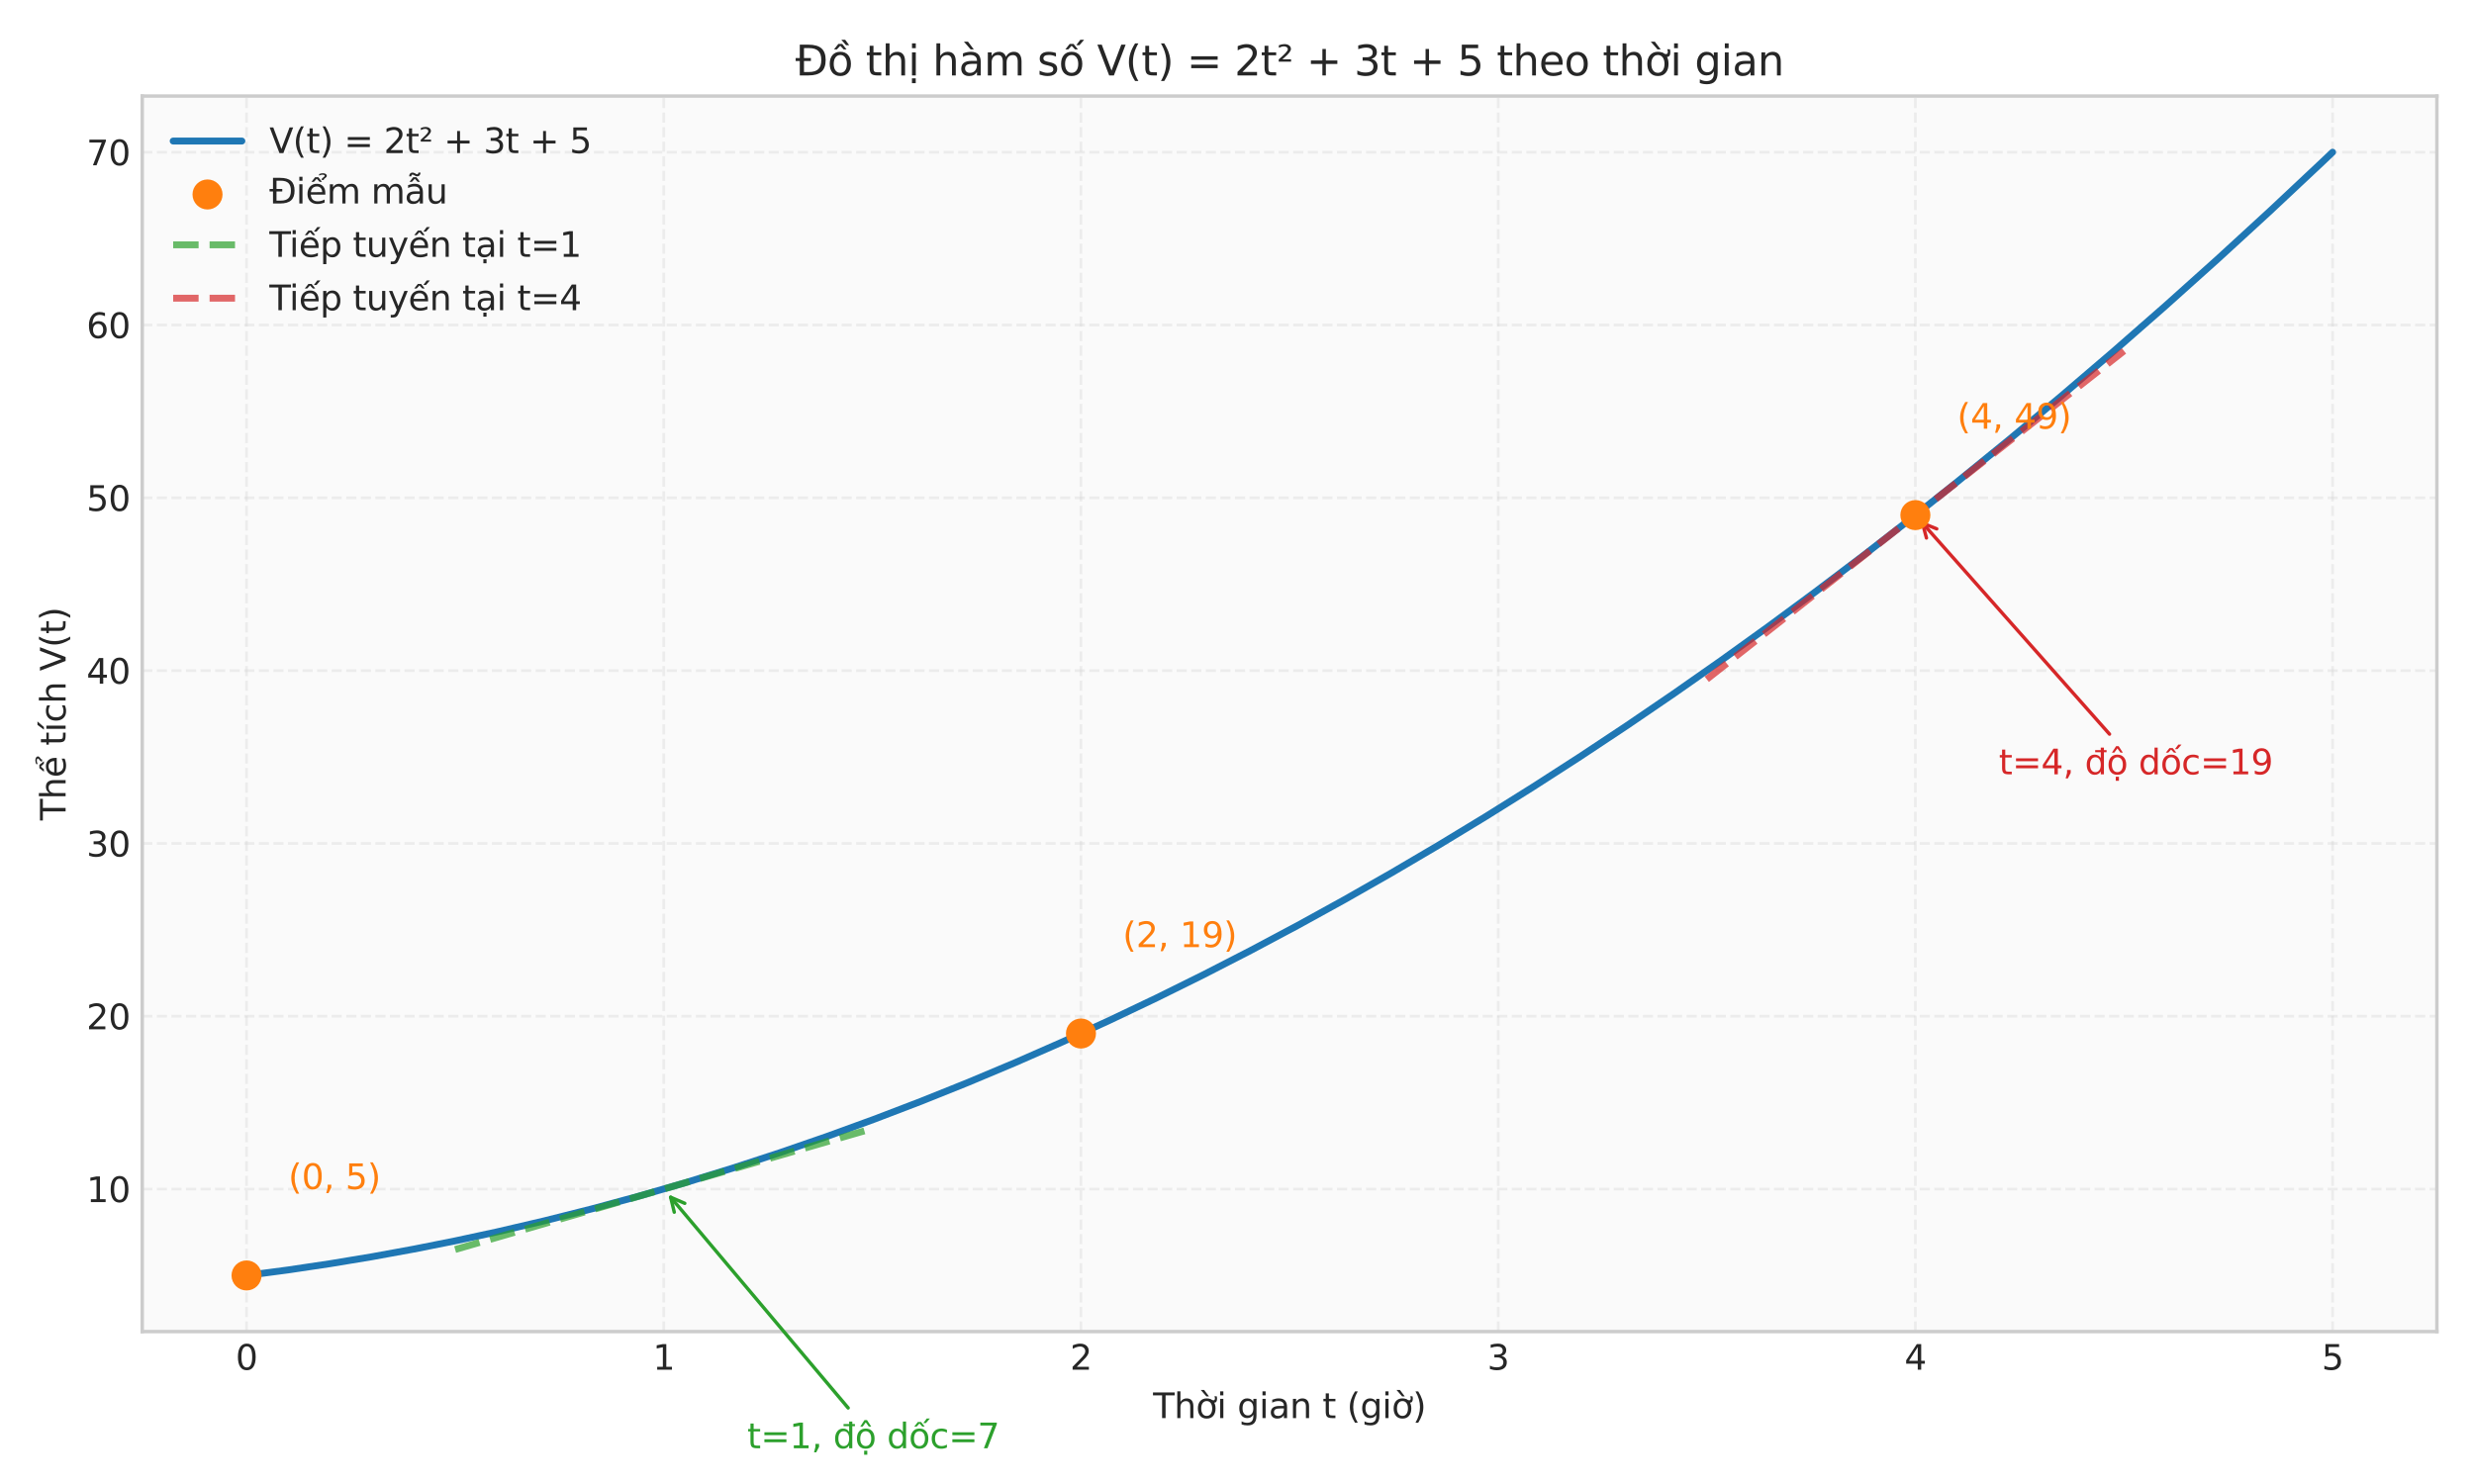 <?xml version="1.0" encoding="utf-8" standalone="no"?>
<!DOCTYPE svg PUBLIC "-//W3C//DTD SVG 1.1//EN"
  "http://www.w3.org/Graphics/SVG/1.1/DTD/svg11.dtd">
<svg xmlns:xlink="http://www.w3.org/1999/xlink" width="720pt" height="432pt" viewBox="0 0 720 432" xmlns="http://www.w3.org/2000/svg" version="1.1">
 <defs>
  <style type="text/css">*{stroke-linejoin: round; stroke-linecap: butt}</style>
 </defs>
 <g id="figure_1">
  <g id="patch_1">
   <path d="M 0 432 
L 720 432 
L 720 0 
L 0 0 
z
" style="fill: #ffffff"/>
  </g>
  <g id="axes_1">
   <g id="patch_2">
    <path d="M 41.396 387.637 
L 709.2 387.637 
L 709.2 27.96 
L 41.396 27.96 
z
" style="fill: #fafafa"/>
   </g>
   <g id="matplotlib.axis_1">
    <g id="xtick_1">
     <g id="line2d_1">
      <path d="M 71.751 387.637 
L 71.751 27.96 
" clip-path="url(#p02362fa754)" style="fill: none; stroke-dasharray: 2.96,1.28; stroke-dashoffset: 0; stroke: #cccccc; stroke-opacity: 0.3; stroke-width: 0.8"/>
     </g>
     <g id="line2d_2"/>
     <g id="text_1">
      <!-- 0 -->
      <g style="fill: #262626" transform="translate(68.57 398.735) scale(0.1 -0.1)">
       <defs>
        <path id="DejaVuSans-30" d="M 2034 4250 
Q 1547 4250 1301 3770 
Q 1056 3291 1056 2328 
Q 1056 1369 1301 889 
Q 1547 409 2034 409 
Q 2525 409 2770 889 
Q 3016 1369 3016 2328 
Q 3016 3291 2770 3770 
Q 2525 4250 2034 4250 
z
M 2034 4750 
Q 2819 4750 3233 4129 
Q 3647 3509 3647 2328 
Q 3647 1150 3233 529 
Q 2819 -91 2034 -91 
Q 1250 -91 836 529 
Q 422 1150 422 2328 
Q 422 3509 836 4129 
Q 1250 4750 2034 4750 
z
" transform="scale(0.016)"/>
       </defs>
       <use xlink:href="#DejaVuSans-30"/>
      </g>
     </g>
    </g>
    <g id="xtick_2">
     <g id="line2d_3">
      <path d="M 193.17 387.637 
L 193.17 27.96 
" clip-path="url(#p02362fa754)" style="fill: none; stroke-dasharray: 2.96,1.28; stroke-dashoffset: 0; stroke: #cccccc; stroke-opacity: 0.3; stroke-width: 0.8"/>
     </g>
     <g id="line2d_4"/>
     <g id="text_2">
      <!-- 1 -->
      <g style="fill: #262626" transform="translate(189.989 398.735) scale(0.1 -0.1)">
       <defs>
        <path id="DejaVuSans-31" d="M 794 531 
L 1825 531 
L 1825 4091 
L 703 3866 
L 703 4441 
L 1819 4666 
L 2450 4666 
L 2450 531 
L 3481 531 
L 3481 0 
L 794 0 
L 794 531 
z
" transform="scale(0.016)"/>
       </defs>
       <use xlink:href="#DejaVuSans-31"/>
      </g>
     </g>
    </g>
    <g id="xtick_3">
     <g id="line2d_5">
      <path d="M 314.589 387.637 
L 314.589 27.96 
" clip-path="url(#p02362fa754)" style="fill: none; stroke-dasharray: 2.96,1.28; stroke-dashoffset: 0; stroke: #cccccc; stroke-opacity: 0.3; stroke-width: 0.8"/>
     </g>
     <g id="line2d_6"/>
     <g id="text_3">
      <!-- 2 -->
      <g style="fill: #262626" transform="translate(311.407 398.735) scale(0.1 -0.1)">
       <defs>
        <path id="DejaVuSans-32" d="M 1228 531 
L 3431 531 
L 3431 0 
L 469 0 
L 469 531 
Q 828 903 1448 1529 
Q 2069 2156 2228 2338 
Q 2531 2678 2651 2914 
Q 2772 3150 2772 3378 
Q 2772 3750 2511 3984 
Q 2250 4219 1831 4219 
Q 1534 4219 1204 4116 
Q 875 4013 500 3803 
L 500 4441 
Q 881 4594 1212 4672 
Q 1544 4750 1819 4750 
Q 2544 4750 2975 4387 
Q 3406 4025 3406 3419 
Q 3406 3131 3298 2873 
Q 3191 2616 2906 2266 
Q 2828 2175 2409 1742 
Q 1991 1309 1228 531 
z
" transform="scale(0.016)"/>
       </defs>
       <use xlink:href="#DejaVuSans-32"/>
      </g>
     </g>
    </g>
    <g id="xtick_4">
     <g id="line2d_7">
      <path d="M 436.008 387.637 
L 436.008 27.96 
" clip-path="url(#p02362fa754)" style="fill: none; stroke-dasharray: 2.96,1.28; stroke-dashoffset: 0; stroke: #cccccc; stroke-opacity: 0.3; stroke-width: 0.8"/>
     </g>
     <g id="line2d_8"/>
     <g id="text_4">
      <!-- 3 -->
      <g style="fill: #262626" transform="translate(432.826 398.735) scale(0.1 -0.1)">
       <defs>
        <path id="DejaVuSans-33" d="M 2597 2516 
Q 3050 2419 3304 2112 
Q 3559 1806 3559 1356 
Q 3559 666 3084 287 
Q 2609 -91 1734 -91 
Q 1441 -91 1130 -33 
Q 819 25 488 141 
L 488 750 
Q 750 597 1062 519 
Q 1375 441 1716 441 
Q 2309 441 2620 675 
Q 2931 909 2931 1356 
Q 2931 1769 2642 2001 
Q 2353 2234 1838 2234 
L 1294 2234 
L 1294 2753 
L 1863 2753 
Q 2328 2753 2575 2939 
Q 2822 3125 2822 3475 
Q 2822 3834 2567 4026 
Q 2313 4219 1838 4219 
Q 1578 4219 1281 4162 
Q 984 4106 628 3988 
L 628 4550 
Q 988 4650 1302 4700 
Q 1616 4750 1894 4750 
Q 2613 4750 3031 4423 
Q 3450 4097 3450 3541 
Q 3450 3153 3228 2886 
Q 3006 2619 2597 2516 
z
" transform="scale(0.016)"/>
       </defs>
       <use xlink:href="#DejaVuSans-33"/>
      </g>
     </g>
    </g>
    <g id="xtick_5">
     <g id="line2d_9">
      <path d="M 557.426 387.637 
L 557.426 27.96 
" clip-path="url(#p02362fa754)" style="fill: none; stroke-dasharray: 2.96,1.28; stroke-dashoffset: 0; stroke: #cccccc; stroke-opacity: 0.3; stroke-width: 0.8"/>
     </g>
     <g id="line2d_10"/>
     <g id="text_5">
      <!-- 4 -->
      <g style="fill: #262626" transform="translate(554.245 398.735) scale(0.1 -0.1)">
       <defs>
        <path id="DejaVuSans-34" d="M 2419 4116 
L 825 1625 
L 2419 1625 
L 2419 4116 
z
M 2253 4666 
L 3047 4666 
L 3047 1625 
L 3713 1625 
L 3713 1100 
L 3047 1100 
L 3047 0 
L 2419 0 
L 2419 1100 
L 313 1100 
L 313 1709 
L 2253 4666 
z
" transform="scale(0.016)"/>
       </defs>
       <use xlink:href="#DejaVuSans-34"/>
      </g>
     </g>
    </g>
    <g id="xtick_6">
     <g id="line2d_11">
      <path d="M 678.845 387.637 
L 678.845 27.96 
" clip-path="url(#p02362fa754)" style="fill: none; stroke-dasharray: 2.96,1.28; stroke-dashoffset: 0; stroke: #cccccc; stroke-opacity: 0.3; stroke-width: 0.8"/>
     </g>
     <g id="line2d_12"/>
     <g id="text_6">
      <!-- 5 -->
      <g style="fill: #262626" transform="translate(675.664 398.735) scale(0.1 -0.1)">
       <defs>
        <path id="DejaVuSans-35" d="M 691 4666 
L 3169 4666 
L 3169 4134 
L 1269 4134 
L 1269 2991 
Q 1406 3038 1543 3061 
Q 1681 3084 1819 3084 
Q 2600 3084 3056 2656 
Q 3513 2228 3513 1497 
Q 3513 744 3044 326 
Q 2575 -91 1722 -91 
Q 1428 -91 1123 -41 
Q 819 9 494 109 
L 494 744 
Q 775 591 1075 516 
Q 1375 441 1709 441 
Q 2250 441 2565 725 
Q 2881 1009 2881 1497 
Q 2881 1984 2565 2268 
Q 2250 2553 1709 2553 
Q 1456 2553 1204 2497 
Q 953 2441 691 2322 
L 691 4666 
z
" transform="scale(0.016)"/>
       </defs>
       <use xlink:href="#DejaVuSans-35"/>
      </g>
     </g>
    </g>
    <g id="text_7">
     <!-- Thời gian t (giờ) -->
     <g style="fill: #262626" transform="translate(335.579 412.813) scale(0.1 -0.1)">
      <defs>
       <path id="DejaVuSans-54" d="M -19 4666 
L 3928 4666 
L 3928 4134 
L 2272 4134 
L 2272 0 
L 1638 0 
L 1638 4134 
L -19 4134 
L -19 4666 
z
" transform="scale(0.016)"/>
       <path id="DejaVuSans-68" d="M 3513 2113 
L 3513 0 
L 2938 0 
L 2938 2094 
Q 2938 2591 2744 2837 
Q 2550 3084 2163 3084 
Q 1697 3084 1428 2787 
Q 1159 2491 1159 1978 
L 1159 0 
L 581 0 
L 581 4863 
L 1159 4863 
L 1159 2956 
Q 1366 3272 1645 3428 
Q 1925 3584 2291 3584 
Q 2894 3584 3203 3211 
Q 3513 2838 3513 2113 
z
" transform="scale(0.016)"/>
       <path id="DejaVuSans-1edd" d="M 1507 5119 
L 2388 3950 
L 1910 3950 
L 891 5119 
L 1507 5119 
z
M 2622 3136 
L 2622 3508 
Q 2813 3367 2950 3300 
Q 3088 3233 3185 3233 
Q 3328 3233 3400 3319 
Q 3472 3405 3472 3573 
Q 3472 3673 3448 3770 
Q 3425 3867 3378 3964 
L 3794 3964 
Q 3825 3845 3840 3739 
Q 3856 3633 3856 3539 
Q 3856 3158 3720 2978 
Q 3585 2798 3294 2798 
Q 3144 2798 2980 2881 
Q 2816 2964 2622 3136 
z
M 1975 3097 
Q 1513 3097 1244 2736 
Q 975 2375 975 1747 
Q 975 1119 1242 758 
Q 1510 397 1975 397 
Q 2435 397 2703 759 
Q 2972 1122 2972 1747 
Q 2972 2369 2703 2733 
Q 2435 3097 1975 3097 
z
M 1975 3584 
Q 2725 3584 3153 3096 
Q 3582 2609 3582 1747 
Q 3582 888 3153 398 
Q 2725 -91 1975 -91 
Q 1222 -91 795 398 
Q 369 888 369 1747 
Q 369 2609 795 3096 
Q 1222 3584 1975 3584 
z
" transform="scale(0.016)"/>
       <path id="DejaVuSans-69" d="M 603 3500 
L 1178 3500 
L 1178 0 
L 603 0 
L 603 3500 
z
M 603 4863 
L 1178 4863 
L 1178 4134 
L 603 4134 
L 603 4863 
z
" transform="scale(0.016)"/>
       <path id="DejaVuSans-20" transform="scale(0.016)"/>
       <path id="DejaVuSans-67" d="M 2906 1791 
Q 2906 2416 2648 2759 
Q 2391 3103 1925 3103 
Q 1463 3103 1205 2759 
Q 947 2416 947 1791 
Q 947 1169 1205 825 
Q 1463 481 1925 481 
Q 2391 481 2648 825 
Q 2906 1169 2906 1791 
z
M 3481 434 
Q 3481 -459 3084 -895 
Q 2688 -1331 1869 -1331 
Q 1566 -1331 1297 -1286 
Q 1028 -1241 775 -1147 
L 775 -588 
Q 1028 -725 1275 -790 
Q 1522 -856 1778 -856 
Q 2344 -856 2625 -561 
Q 2906 -266 2906 331 
L 2906 616 
Q 2728 306 2450 153 
Q 2172 0 1784 0 
Q 1141 0 747 490 
Q 353 981 353 1791 
Q 353 2603 747 3093 
Q 1141 3584 1784 3584 
Q 2172 3584 2450 3431 
Q 2728 3278 2906 2969 
L 2906 3500 
L 3481 3500 
L 3481 434 
z
" transform="scale(0.016)"/>
       <path id="DejaVuSans-61" d="M 2194 1759 
Q 1497 1759 1228 1600 
Q 959 1441 959 1056 
Q 959 750 1161 570 
Q 1363 391 1709 391 
Q 2188 391 2477 730 
Q 2766 1069 2766 1631 
L 2766 1759 
L 2194 1759 
z
M 3341 1997 
L 3341 0 
L 2766 0 
L 2766 531 
Q 2569 213 2275 61 
Q 1981 -91 1556 -91 
Q 1019 -91 701 211 
Q 384 513 384 1019 
Q 384 1609 779 1909 
Q 1175 2209 1959 2209 
L 2766 2209 
L 2766 2266 
Q 2766 2663 2505 2880 
Q 2244 3097 1772 3097 
Q 1472 3097 1187 3025 
Q 903 2953 641 2809 
L 641 3341 
Q 956 3463 1253 3523 
Q 1550 3584 1831 3584 
Q 2591 3584 2966 3190 
Q 3341 2797 3341 1997 
z
" transform="scale(0.016)"/>
       <path id="DejaVuSans-6e" d="M 3513 2113 
L 3513 0 
L 2938 0 
L 2938 2094 
Q 2938 2591 2744 2837 
Q 2550 3084 2163 3084 
Q 1697 3084 1428 2787 
Q 1159 2491 1159 1978 
L 1159 0 
L 581 0 
L 581 3500 
L 1159 3500 
L 1159 2956 
Q 1366 3272 1645 3428 
Q 1925 3584 2291 3584 
Q 2894 3584 3203 3211 
Q 3513 2838 3513 2113 
z
" transform="scale(0.016)"/>
       <path id="DejaVuSans-74" d="M 1172 4494 
L 1172 3500 
L 2356 3500 
L 2356 3053 
L 1172 3053 
L 1172 1153 
Q 1172 725 1289 603 
Q 1406 481 1766 481 
L 2356 481 
L 2356 0 
L 1766 0 
Q 1100 0 847 248 
Q 594 497 594 1153 
L 594 3053 
L 172 3053 
L 172 3500 
L 594 3500 
L 594 4494 
L 1172 4494 
z
" transform="scale(0.016)"/>
       <path id="DejaVuSans-28" d="M 1984 4856 
Q 1566 4138 1362 3434 
Q 1159 2731 1159 2009 
Q 1159 1288 1364 580 
Q 1569 -128 1984 -844 
L 1484 -844 
Q 1016 -109 783 600 
Q 550 1309 550 2009 
Q 550 2706 781 3412 
Q 1013 4119 1484 4856 
L 1984 4856 
z
" transform="scale(0.016)"/>
       <path id="DejaVuSans-29" d="M 513 4856 
L 1013 4856 
Q 1481 4119 1714 3412 
Q 1947 2706 1947 2009 
Q 1947 1309 1714 600 
Q 1481 -109 1013 -844 
L 513 -844 
Q 928 -128 1133 580 
Q 1338 1288 1338 2009 
Q 1338 2731 1133 3434 
Q 928 4138 513 4856 
z
" transform="scale(0.016)"/>
      </defs>
      <use xlink:href="#DejaVuSans-54"/>
      <use xlink:href="#DejaVuSans-68" transform="translate(61.084 0)"/>
      <use xlink:href="#DejaVuSans-1edd" transform="translate(124.463 0)"/>
      <use xlink:href="#DejaVuSans-69" transform="translate(185.645 0)"/>
      <use xlink:href="#DejaVuSans-20" transform="translate(213.428 0)"/>
      <use xlink:href="#DejaVuSans-67" transform="translate(245.215 0)"/>
      <use xlink:href="#DejaVuSans-69" transform="translate(308.691 0)"/>
      <use xlink:href="#DejaVuSans-61" transform="translate(336.475 0)"/>
      <use xlink:href="#DejaVuSans-6e" transform="translate(397.754 0)"/>
      <use xlink:href="#DejaVuSans-20" transform="translate(461.133 0)"/>
      <use xlink:href="#DejaVuSans-74" transform="translate(492.92 0)"/>
      <use xlink:href="#DejaVuSans-20" transform="translate(532.129 0)"/>
      <use xlink:href="#DejaVuSans-28" transform="translate(563.916 0)"/>
      <use xlink:href="#DejaVuSans-67" transform="translate(602.93 0)"/>
      <use xlink:href="#DejaVuSans-69" transform="translate(666.406 0)"/>
      <use xlink:href="#DejaVuSans-1edd" transform="translate(694.189 0)"/>
      <use xlink:href="#DejaVuSans-29" transform="translate(755.371 0)"/>
     </g>
    </g>
   </g>
   <g id="matplotlib.axis_2">
    <g id="ytick_1">
     <g id="line2d_13">
      <path d="M 41.396 346.136 
L 709.2 346.136 
" clip-path="url(#p02362fa754)" style="fill: none; stroke-dasharray: 2.96,1.28; stroke-dashoffset: 0; stroke: #cccccc; stroke-opacity: 0.3; stroke-width: 0.8"/>
     </g>
     <g id="line2d_14"/>
     <g id="text_8">
      <!-- 10 -->
      <g style="fill: #262626" transform="translate(25.171 349.935) scale(0.1 -0.1)">
       <use xlink:href="#DejaVuSans-31"/>
       <use xlink:href="#DejaVuSans-30" transform="translate(63.623 0)"/>
      </g>
     </g>
    </g>
    <g id="ytick_2">
     <g id="line2d_15">
      <path d="M 41.396 295.831 
L 709.2 295.831 
" clip-path="url(#p02362fa754)" style="fill: none; stroke-dasharray: 2.96,1.28; stroke-dashoffset: 0; stroke: #cccccc; stroke-opacity: 0.3; stroke-width: 0.8"/>
     </g>
     <g id="line2d_16"/>
     <g id="text_9">
      <!-- 20 -->
      <g style="fill: #262626" transform="translate(25.171 299.63) scale(0.1 -0.1)">
       <use xlink:href="#DejaVuSans-32"/>
       <use xlink:href="#DejaVuSans-30" transform="translate(63.623 0)"/>
      </g>
     </g>
    </g>
    <g id="ytick_3">
     <g id="line2d_17">
      <path d="M 41.396 245.527 
L 709.2 245.527 
" clip-path="url(#p02362fa754)" style="fill: none; stroke-dasharray: 2.96,1.28; stroke-dashoffset: 0; stroke: #cccccc; stroke-opacity: 0.3; stroke-width: 0.8"/>
     </g>
     <g id="line2d_18"/>
     <g id="text_10">
      <!-- 30 -->
      <g style="fill: #262626" transform="translate(25.171 249.326) scale(0.1 -0.1)">
       <use xlink:href="#DejaVuSans-33"/>
       <use xlink:href="#DejaVuSans-30" transform="translate(63.623 0)"/>
      </g>
     </g>
    </g>
    <g id="ytick_4">
     <g id="line2d_19">
      <path d="M 41.396 195.222 
L 709.2 195.222 
" clip-path="url(#p02362fa754)" style="fill: none; stroke-dasharray: 2.96,1.28; stroke-dashoffset: 0; stroke: #cccccc; stroke-opacity: 0.3; stroke-width: 0.8"/>
     </g>
     <g id="line2d_20"/>
     <g id="text_11">
      <!-- 40 -->
      <g style="fill: #262626" transform="translate(25.171 199.022) scale(0.1 -0.1)">
       <use xlink:href="#DejaVuSans-34"/>
       <use xlink:href="#DejaVuSans-30" transform="translate(63.623 0)"/>
      </g>
     </g>
    </g>
    <g id="ytick_5">
     <g id="line2d_21">
      <path d="M 41.396 144.918 
L 709.2 144.918 
" clip-path="url(#p02362fa754)" style="fill: none; stroke-dasharray: 2.96,1.28; stroke-dashoffset: 0; stroke: #cccccc; stroke-opacity: 0.3; stroke-width: 0.8"/>
     </g>
     <g id="line2d_22"/>
     <g id="text_12">
      <!-- 50 -->
      <g style="fill: #262626" transform="translate(25.171 148.717) scale(0.1 -0.1)">
       <use xlink:href="#DejaVuSans-35"/>
       <use xlink:href="#DejaVuSans-30" transform="translate(63.623 0)"/>
      </g>
     </g>
    </g>
    <g id="ytick_6">
     <g id="line2d_23">
      <path d="M 41.396 94.613 
L 709.2 94.613 
" clip-path="url(#p02362fa754)" style="fill: none; stroke-dasharray: 2.96,1.28; stroke-dashoffset: 0; stroke: #cccccc; stroke-opacity: 0.3; stroke-width: 0.8"/>
     </g>
     <g id="line2d_24"/>
     <g id="text_13">
      <!-- 60 -->
      <g style="fill: #262626" transform="translate(25.171 98.413) scale(0.1 -0.1)">
       <defs>
        <path id="DejaVuSans-36" d="M 2113 2584 
Q 1688 2584 1439 2293 
Q 1191 2003 1191 1497 
Q 1191 994 1439 701 
Q 1688 409 2113 409 
Q 2538 409 2786 701 
Q 3034 994 3034 1497 
Q 3034 2003 2786 2293 
Q 2538 2584 2113 2584 
z
M 3366 4563 
L 3366 3988 
Q 3128 4100 2886 4159 
Q 2644 4219 2406 4219 
Q 1781 4219 1451 3797 
Q 1122 3375 1075 2522 
Q 1259 2794 1537 2939 
Q 1816 3084 2150 3084 
Q 2853 3084 3261 2657 
Q 3669 2231 3669 1497 
Q 3669 778 3244 343 
Q 2819 -91 2113 -91 
Q 1303 -91 875 529 
Q 447 1150 447 2328 
Q 447 3434 972 4092 
Q 1497 4750 2381 4750 
Q 2619 4750 2861 4703 
Q 3103 4656 3366 4563 
z
" transform="scale(0.016)"/>
       </defs>
       <use xlink:href="#DejaVuSans-36"/>
       <use xlink:href="#DejaVuSans-30" transform="translate(63.623 0)"/>
      </g>
     </g>
    </g>
    <g id="ytick_7">
     <g id="line2d_25">
      <path d="M 41.396 44.309 
L 709.2 44.309 
" clip-path="url(#p02362fa754)" style="fill: none; stroke-dasharray: 2.96,1.28; stroke-dashoffset: 0; stroke: #cccccc; stroke-opacity: 0.3; stroke-width: 0.8"/>
     </g>
     <g id="line2d_26"/>
     <g id="text_14">
      <!-- 70 -->
      <g style="fill: #262626" transform="translate(25.171 48.108) scale(0.1 -0.1)">
       <defs>
        <path id="DejaVuSans-37" d="M 525 4666 
L 3525 4666 
L 3525 4397 
L 1831 0 
L 1172 0 
L 2766 4134 
L 525 4134 
L 525 4666 
z
" transform="scale(0.016)"/>
       </defs>
       <use xlink:href="#DejaVuSans-37"/>
       <use xlink:href="#DejaVuSans-30" transform="translate(63.623 0)"/>
      </g>
     </g>
    </g>
    <g id="text_15">
     <!-- Thể tích V(t) -->
     <g style="fill: #262626" transform="translate(19.092 238.825) rotate(-90) scale(0.1 -0.1)">
      <defs>
       <path id="DejaVuSans-1ec3" d="M 3597 1894 
L 3597 1613 
L 953 1613 
Q 991 1019 1311 708 
Q 1631 397 2203 397 
Q 2534 397 2845 478 
Q 3156 559 3463 722 
L 3463 178 
Q 3153 47 2828 -22 
Q 2503 -91 2169 -91 
Q 1331 -91 842 396 
Q 353 884 353 1716 
Q 353 2575 817 3079 
Q 1281 3584 2069 3584 
Q 2775 3584 3186 3129 
Q 3597 2675 3597 1894 
z
M 3022 2063 
Q 3016 2534 2758 2815 
Q 2500 3097 2075 3097 
Q 1594 3097 1305 2825 
Q 1016 2553 972 2059 
L 3022 2063 
z
M 2468 5345 
Q 2818 5504 3146 5504 
Q 3471 5504 3669 5371 
Q 3868 5239 3868 5029 
Q 3868 4839 3593 4636 
L 3455 4536 
Q 3346 4454 3334 4426 
Q 3312 4376 3312 4276 
L 2940 4276 
L 2940 4314 
Q 2940 4439 2987 4523 
Q 3034 4608 3193 4723 
L 3334 4829 
Q 3477 4936 3477 5061 
Q 3477 5126 3380 5182 
Q 3284 5239 3062 5239 
Q 2780 5239 2468 5076 
L 2468 5345 
z
M 1738 4775 
L 2326 4775 
L 2985 3944 
L 2551 3944 
L 2032 4500 
L 1513 3944 
L 1079 3944 
L 1738 4775 
z
" transform="scale(0.016)"/>
       <path id="DejaVuSans-ed" d="M 1322 5119 
L 1944 5119 
L 926 3944 
L 447 3944 
L 1322 5119 
z
M 603 3500 
L 1178 3500 
L 1178 0 
L 603 0 
L 603 3500 
z
M 891 3584 
L 891 3584 
z
" transform="scale(0.016)"/>
       <path id="DejaVuSans-63" d="M 3122 3366 
L 3122 2828 
Q 2878 2963 2633 3030 
Q 2388 3097 2138 3097 
Q 1578 3097 1268 2742 
Q 959 2388 959 1747 
Q 959 1106 1268 751 
Q 1578 397 2138 397 
Q 2388 397 2633 464 
Q 2878 531 3122 666 
L 3122 134 
Q 2881 22 2623 -34 
Q 2366 -91 2075 -91 
Q 1284 -91 818 406 
Q 353 903 353 1747 
Q 353 2603 823 3093 
Q 1294 3584 2113 3584 
Q 2378 3584 2631 3529 
Q 2884 3475 3122 3366 
z
" transform="scale(0.016)"/>
       <path id="DejaVuSans-56" d="M 1831 0 
L 50 4666 
L 709 4666 
L 2188 738 
L 3669 4666 
L 4325 4666 
L 2547 0 
L 1831 0 
z
" transform="scale(0.016)"/>
      </defs>
      <use xlink:href="#DejaVuSans-54"/>
      <use xlink:href="#DejaVuSans-68" transform="translate(61.084 0)"/>
      <use xlink:href="#DejaVuSans-1ec3" transform="translate(124.463 0)"/>
      <use xlink:href="#DejaVuSans-20" transform="translate(185.986 0)"/>
      <use xlink:href="#DejaVuSans-74" transform="translate(217.773 0)"/>
      <use xlink:href="#DejaVuSans-ed" transform="translate(256.982 0)"/>
      <use xlink:href="#DejaVuSans-63" transform="translate(284.766 0)"/>
      <use xlink:href="#DejaVuSans-68" transform="translate(339.746 0)"/>
      <use xlink:href="#DejaVuSans-20" transform="translate(403.125 0)"/>
      <use xlink:href="#DejaVuSans-56" transform="translate(434.912 0)"/>
      <use xlink:href="#DejaVuSans-28" transform="translate(503.32 0)"/>
      <use xlink:href="#DejaVuSans-74" transform="translate(542.334 0)"/>
      <use xlink:href="#DejaVuSans-29" transform="translate(581.543 0)"/>
     </g>
    </g>
   </g>
   <g id="line2d_27">
    <path d="M 71.751 371.288 
L 83.923 369.674 
L 96.096 367.858 
L 108.268 365.839 
L 120.44 363.618 
L 132.613 361.196 
L 144.785 358.57 
L 158.479 355.375 
L 172.173 351.924 
L 185.866 348.217 
L 199.56 344.255 
L 213.254 340.036 
L 226.948 335.561 
L 240.642 330.83 
L 254.336 325.844 
L 268.03 320.601 
L 281.723 315.102 
L 295.417 309.348 
L 309.111 303.338 
L 322.805 297.071 
L 336.499 290.549 
L 350.193 283.771 
L 363.887 276.736 
L 377.58 269.446 
L 391.274 261.9 
L 404.968 254.098 
L 418.662 246.04 
L 432.356 237.726 
L 446.05 229.156 
L 459.744 220.33 
L 473.437 211.249 
L 487.131 201.911 
L 500.825 192.317 
L 514.519 182.468 
L 528.213 172.362 
L 541.907 162.001 
L 555.601 151.383 
L 569.294 140.51 
L 584.51 128.128 
L 599.725 115.431 
L 614.941 102.417 
L 630.156 89.087 
L 645.371 75.442 
L 660.587 61.48 
L 675.802 47.202 
L 678.845 44.309 
L 678.845 44.309 
" clip-path="url(#p02362fa754)" style="fill: none; stroke: #1f77b4; stroke-width: 2; stroke-linecap: round"/>
   </g>
   <g id="line2d_28">
    <path d="M 132.46 363.742 
L 133.687 363.387 
L 134.913 363.031 
L 136.14 362.675 
L 137.366 362.32 
L 138.593 361.964 
L 139.819 361.608 
L 141.046 361.252 
L 142.272 360.897 
L 143.498 360.541 
L 144.725 360.185 
L 145.951 359.83 
L 147.178 359.474 
L 148.404 359.118 
L 149.631 358.763 
L 150.857 358.407 
L 152.084 358.051 
L 153.31 357.696 
L 154.537 357.34 
L 155.763 356.984 
L 156.989 356.629 
L 158.216 356.273 
L 159.442 355.917 
L 160.669 355.561 
L 161.895 355.206 
L 163.122 354.85 
L 164.348 354.494 
L 165.575 354.139 
L 166.801 353.783 
L 168.028 353.427 
L 169.254 353.072 
L 170.48 352.716 
L 171.707 352.36 
L 172.933 352.005 
L 174.16 351.649 
L 175.386 351.293 
L 176.613 350.938 
L 177.839 350.582 
L 179.066 350.226 
L 180.292 349.87 
L 181.519 349.515 
L 182.745 349.159 
L 183.971 348.803 
L 185.198 348.448 
L 186.424 348.092 
L 187.651 347.736 
L 188.877 347.381 
L 190.104 347.025 
L 191.33 346.669 
L 192.557 346.314 
L 193.783 345.958 
L 195.01 345.602 
L 196.236 345.247 
L 197.462 344.891 
L 198.689 344.535 
L 199.915 344.179 
L 201.142 343.824 
L 202.368 343.468 
L 203.595 343.112 
L 204.821 342.757 
L 206.048 342.401 
L 207.274 342.045 
L 208.5 341.69 
L 209.727 341.334 
L 210.953 340.978 
L 212.18 340.623 
L 213.406 340.267 
L 214.633 339.911 
L 215.859 339.556 
L 217.086 339.2 
L 218.312 338.844 
L 219.539 338.488 
L 220.765 338.133 
L 221.991 337.777 
L 223.218 337.421 
L 224.444 337.066 
L 225.671 336.71 
L 226.897 336.354 
L 228.124 335.999 
L 229.35 335.643 
L 230.577 335.287 
L 231.803 334.932 
L 233.03 334.576 
L 234.256 334.22 
L 235.482 333.864 
L 236.709 333.509 
L 237.935 333.153 
L 239.162 332.797 
L 240.388 332.442 
L 241.615 332.086 
L 242.841 331.73 
L 244.068 331.375 
L 245.294 331.019 
L 246.521 330.663 
L 247.747 330.308 
L 248.973 329.952 
L 250.2 329.596 
L 251.426 329.241 
L 252.653 328.885 
L 253.879 328.529 
" clip-path="url(#p02362fa754)" style="fill: none; stroke-dasharray: 7.4,3.2; stroke-dashoffset: 0; stroke: #2ca02c; stroke-opacity: 0.7; stroke-width: 2"/>
   </g>
   <g id="line2d_29">
    <path d="M 496.717 197.738 
L 497.943 196.772 
L 499.17 195.807 
L 500.396 194.841 
L 501.623 193.876 
L 502.849 192.91 
L 504.076 191.945 
L 505.302 190.979 
L 506.529 190.014 
L 507.755 189.049 
L 508.982 188.083 
L 510.208 187.118 
L 511.434 186.152 
L 512.661 185.187 
L 513.887 184.221 
L 515.114 183.256 
L 516.34 182.291 
L 517.567 181.325 
L 518.793 180.36 
L 520.02 179.394 
L 521.246 178.429 
L 522.473 177.463 
L 523.699 176.498 
L 524.925 175.532 
L 526.152 174.567 
L 527.378 173.602 
L 528.605 172.636 
L 529.831 171.671 
L 531.058 170.705 
L 532.284 169.74 
L 533.511 168.774 
L 534.737 167.809 
L 535.963 166.844 
L 537.19 165.878 
L 538.416 164.913 
L 539.643 163.947 
L 540.869 162.982 
L 542.096 162.016 
L 543.322 161.051 
L 544.549 160.085 
L 545.775 159.12 
L 547.002 158.155 
L 548.228 157.189 
L 549.454 156.224 
L 550.681 155.258 
L 551.907 154.293 
L 553.134 153.327 
L 554.36 152.362 
L 555.587 151.396 
L 556.813 150.431 
L 558.04 149.466 
L 559.266 148.5 
L 560.493 147.535 
L 561.719 146.569 
L 562.945 145.604 
L 564.172 144.638 
L 565.398 143.673 
L 566.625 142.708 
L 567.851 141.742 
L 569.078 140.777 
L 570.304 139.811 
L 571.531 138.846 
L 572.757 137.88 
L 573.984 136.915 
L 575.21 135.949 
L 576.436 134.984 
L 577.663 134.019 
L 578.889 133.053 
L 580.116 132.088 
L 581.342 131.122 
L 582.569 130.157 
L 583.795 129.191 
L 585.022 128.226 
L 586.248 127.261 
L 587.475 126.295 
L 588.701 125.33 
L 589.927 124.364 
L 591.154 123.399 
L 592.38 122.433 
L 593.607 121.468 
L 594.833 120.502 
L 596.06 119.537 
L 597.286 118.572 
L 598.513 117.606 
L 599.739 116.641 
L 600.966 115.675 
L 602.192 114.71 
L 603.418 113.744 
L 604.645 112.779 
L 605.871 111.813 
L 607.098 110.848 
L 608.324 109.883 
L 609.551 108.917 
L 610.777 107.952 
L 612.004 106.986 
L 613.23 106.021 
L 614.456 105.055 
L 615.683 104.09 
L 616.909 103.125 
L 618.136 102.159 
" clip-path="url(#p02362fa754)" style="fill: none; stroke-dasharray: 7.4,3.2; stroke-dashoffset: 0; stroke: #d62728; stroke-opacity: 0.7; stroke-width: 2"/>
   </g>
   <g id="patch_3">
    <path d="M 41.396 387.637 
L 41.396 27.96 
" style="fill: none; stroke: #cccccc; stroke-linejoin: miter; stroke-linecap: square"/>
   </g>
   <g id="patch_4">
    <path d="M 709.2 387.637 
L 709.2 27.96 
" style="fill: none; stroke: #cccccc; stroke-linejoin: miter; stroke-linecap: square"/>
   </g>
   <g id="patch_5">
    <path d="M 41.396 387.637 
L 709.2 387.637 
" style="fill: none; stroke: #cccccc; stroke-linejoin: miter; stroke-linecap: square"/>
   </g>
   <g id="patch_6">
    <path d="M 41.396 27.96 
L 709.2 27.96 
" style="fill: none; stroke: #cccccc; stroke-linejoin: miter; stroke-linecap: square"/>
   </g>
   <g id="text_16">
    <!-- (0, 5) -->
    <g style="fill: #ff7f0e" transform="translate(83.893 346.136) scale(0.1 -0.1)">
     <defs>
      <path id="DejaVuSans-2c" d="M 750 794 
L 1409 794 
L 1409 256 
L 897 -744 
L 494 -744 
L 750 256 
L 750 794 
z
" transform="scale(0.016)"/>
     </defs>
     <use xlink:href="#DejaVuSans-28"/>
     <use xlink:href="#DejaVuSans-30" transform="translate(39.014 0)"/>
     <use xlink:href="#DejaVuSans-2c" transform="translate(102.637 0)"/>
     <use xlink:href="#DejaVuSans-20" transform="translate(134.424 0)"/>
     <use xlink:href="#DejaVuSans-35" transform="translate(166.211 0)"/>
     <use xlink:href="#DejaVuSans-29" transform="translate(229.834 0)"/>
    </g>
   </g>
   <g id="text_17">
    <!-- (2, 19) -->
    <g style="fill: #ff7f0e" transform="translate(326.731 275.709) scale(0.1 -0.1)">
     <defs>
      <path id="DejaVuSans-39" d="M 703 97 
L 703 672 
Q 941 559 1184 500 
Q 1428 441 1663 441 
Q 2288 441 2617 861 
Q 2947 1281 2994 2138 
Q 2813 1869 2534 1725 
Q 2256 1581 1919 1581 
Q 1219 1581 811 2004 
Q 403 2428 403 3163 
Q 403 3881 828 4315 
Q 1253 4750 1959 4750 
Q 2769 4750 3195 4129 
Q 3622 3509 3622 2328 
Q 3622 1225 3098 567 
Q 2575 -91 1691 -91 
Q 1453 -91 1209 -44 
Q 966 3 703 97 
z
M 1959 2075 
Q 2384 2075 2632 2365 
Q 2881 2656 2881 3163 
Q 2881 3666 2632 3958 
Q 2384 4250 1959 4250 
Q 1534 4250 1286 3958 
Q 1038 3666 1038 3163 
Q 1038 2656 1286 2365 
Q 1534 2075 1959 2075 
z
" transform="scale(0.016)"/>
     </defs>
     <use xlink:href="#DejaVuSans-28"/>
     <use xlink:href="#DejaVuSans-32" transform="translate(39.014 0)"/>
     <use xlink:href="#DejaVuSans-2c" transform="translate(102.637 0)"/>
     <use xlink:href="#DejaVuSans-20" transform="translate(134.424 0)"/>
     <use xlink:href="#DejaVuSans-31" transform="translate(166.211 0)"/>
     <use xlink:href="#DejaVuSans-39" transform="translate(229.834 0)"/>
     <use xlink:href="#DejaVuSans-29" transform="translate(293.457 0)"/>
    </g>
   </g>
   <g id="text_18">
    <!-- (4, 49) -->
    <g style="fill: #ff7f0e" transform="translate(569.568 124.796) scale(0.1 -0.1)">
     <use xlink:href="#DejaVuSans-28"/>
     <use xlink:href="#DejaVuSans-34" transform="translate(39.014 0)"/>
     <use xlink:href="#DejaVuSans-2c" transform="translate(102.637 0)"/>
     <use xlink:href="#DejaVuSans-20" transform="translate(134.424 0)"/>
     <use xlink:href="#DejaVuSans-34" transform="translate(166.211 0)"/>
     <use xlink:href="#DejaVuSans-39" transform="translate(229.834 0)"/>
     <use xlink:href="#DejaVuSans-29" transform="translate(293.457 0)"/>
    </g>
   </g>
   <g id="patch_7">
    <path d="M 246.834 409.857 
Q 220.647 378.761 195.179 348.521 
" style="fill: none; stroke: #2ca02c; stroke-linecap: round"/>
    <path d="M 196.226 352.869 
L 195.179 348.521 
L 199.285 350.293 
" style="fill: none; stroke: #2ca02c; stroke-linecap: round"/>
   </g>
   <g id="text_19">
    <!-- t=1, độ dốc=7 -->
    <g style="fill: #2ca02c" transform="translate(217.454 421.592) scale(0.1 -0.1)">
     <defs>
      <path id="DejaVuSans-3d" d="M 678 2906 
L 4684 2906 
L 4684 2381 
L 678 2381 
L 678 2906 
z
M 678 1631 
L 4684 1631 
L 4684 1100 
L 678 1100 
L 678 1631 
z
" transform="scale(0.016)"/>
      <path id="DejaVuSans-111" d="M 2906 2969 
L 2906 4013 
L 1888 4013 
L 1888 4403 
L 2906 4403 
L 2906 4863 
L 3481 4863 
L 3481 4403 
L 3963 4403 
L 3963 4013 
L 3481 4013 
L 3481 0 
L 2906 0 
L 2906 525 
Q 2725 213 2448 61 
Q 2172 -91 1784 -91 
Q 1150 -91 751 415 
Q 353 922 353 1747 
Q 353 2572 751 3078 
Q 1150 3584 1784 3584 
Q 2172 3584 2448 3432 
Q 2725 3281 2906 2969 
z
M 947 1747 
Q 947 1113 1208 752 
Q 1469 391 1925 391 
Q 2381 391 2643 752 
Q 2906 1113 2906 1747 
Q 2906 2381 2643 2742 
Q 2381 3103 1925 3103 
Q 1469 3103 1208 2742 
Q 947 2381 947 1747 
z
" transform="scale(0.016)"/>
      <path id="DejaVuSans-1ed9" d="M 1666 -441 
L 2241 -441 
L 2241 -1172 
L 1666 -1172 
L 1666 -441 
z
M 1959 3097 
Q 1497 3097 1228 2736 
Q 959 2375 959 1747 
Q 959 1119 1226 758 
Q 1494 397 1959 397 
Q 2419 397 2687 759 
Q 2956 1122 2956 1747 
Q 2956 2369 2687 2733 
Q 2419 3097 1959 3097 
z
M 1959 3584 
Q 2709 3584 3137 3096 
Q 3566 2609 3566 1747 
Q 3566 888 3137 398 
Q 2709 -91 1959 -91 
Q 1206 -91 779 398 
Q 353 888 353 1747 
Q 353 2609 779 3096 
Q 1206 3584 1959 3584 
z
M 1666 -441 
L 2241 -441 
L 2241 -1172 
L 1666 -1172 
L 1666 -441 
z
M 1729 5119 
L 2191 5119 
L 2957 3944 
L 2523 3944 
L 1960 4709 
L 1398 3944 
L 963 3944 
L 1729 5119 
z
" transform="scale(0.016)"/>
      <path id="DejaVuSans-64" d="M 2906 2969 
L 2906 4863 
L 3481 4863 
L 3481 0 
L 2906 0 
L 2906 525 
Q 2725 213 2448 61 
Q 2172 -91 1784 -91 
Q 1150 -91 751 415 
Q 353 922 353 1747 
Q 353 2572 751 3078 
Q 1150 3584 1784 3584 
Q 2172 3584 2448 3432 
Q 2725 3281 2906 2969 
z
M 947 1747 
Q 947 1113 1208 752 
Q 1469 391 1925 391 
Q 2381 391 2643 752 
Q 2906 1113 2906 1747 
Q 2906 2381 2643 2742 
Q 2381 3103 1925 3103 
Q 1469 3103 1208 2742 
Q 947 2381 947 1747 
z
" transform="scale(0.016)"/>
      <path id="DejaVuSans-1ed1" d="M 1658 4775 
L 2246 4775 
L 2905 3944 
L 2471 3944 
L 1952 4500 
L 1433 3944 
L 999 3944 
L 1658 4775 
z
M 3268 5409 
L 3846 5409 
L 3134 4584 
L 2655 4584 
L 3268 5409 
z
M 1959 3097 
Q 1497 3097 1228 2736 
Q 959 2375 959 1747 
Q 959 1119 1226 758 
Q 1494 397 1959 397 
Q 2419 397 2687 759 
Q 2956 1122 2956 1747 
Q 2956 2369 2687 2733 
Q 2419 3097 1959 3097 
z
M 1959 3584 
Q 2709 3584 3137 3096 
Q 3566 2609 3566 1747 
Q 3566 888 3137 398 
Q 2709 -91 1959 -91 
Q 1206 -91 779 398 
Q 353 888 353 1747 
Q 353 2609 779 3096 
Q 1206 3584 1959 3584 
z
" transform="scale(0.016)"/>
     </defs>
     <use xlink:href="#DejaVuSans-74"/>
     <use xlink:href="#DejaVuSans-3d" transform="translate(39.209 0)"/>
     <use xlink:href="#DejaVuSans-31" transform="translate(122.998 0)"/>
     <use xlink:href="#DejaVuSans-2c" transform="translate(186.621 0)"/>
     <use xlink:href="#DejaVuSans-20" transform="translate(218.408 0)"/>
     <use xlink:href="#DejaVuSans-111" transform="translate(250.195 0)"/>
     <use xlink:href="#DejaVuSans-1ed9" transform="translate(313.672 0)"/>
     <use xlink:href="#DejaVuSans-20" transform="translate(374.854 0)"/>
     <use xlink:href="#DejaVuSans-64" transform="translate(406.641 0)"/>
     <use xlink:href="#DejaVuSans-1ed1" transform="translate(470.117 0)"/>
     <use xlink:href="#DejaVuSans-63" transform="translate(531.299 0)"/>
     <use xlink:href="#DejaVuSans-3d" transform="translate(586.279 0)"/>
     <use xlink:href="#DejaVuSans-37" transform="translate(670.068 0)"/>
    </g>
   </g>
   <g id="patch_8">
    <path d="M 613.923 213.705 
Q 586.338 182.575 559.494 152.281 
" style="fill: none; stroke: #d62728; stroke-linecap: round"/>
    <path d="M 560.65 156.602 
L 559.494 152.281 
L 563.643 153.949 
" style="fill: none; stroke: #d62728; stroke-linecap: round"/>
   </g>
   <g id="text_20">
    <!-- t=4, độ dốc=19 -->
    <g style="fill: #d62728" transform="translate(581.71 225.405) scale(0.1 -0.1)">
     <use xlink:href="#DejaVuSans-74"/>
     <use xlink:href="#DejaVuSans-3d" transform="translate(39.209 0)"/>
     <use xlink:href="#DejaVuSans-34" transform="translate(122.998 0)"/>
     <use xlink:href="#DejaVuSans-2c" transform="translate(186.621 0)"/>
     <use xlink:href="#DejaVuSans-20" transform="translate(218.408 0)"/>
     <use xlink:href="#DejaVuSans-111" transform="translate(250.195 0)"/>
     <use xlink:href="#DejaVuSans-1ed9" transform="translate(313.672 0)"/>
     <use xlink:href="#DejaVuSans-20" transform="translate(374.854 0)"/>
     <use xlink:href="#DejaVuSans-64" transform="translate(406.641 0)"/>
     <use xlink:href="#DejaVuSans-1ed1" transform="translate(470.117 0)"/>
     <use xlink:href="#DejaVuSans-63" transform="translate(531.299 0)"/>
     <use xlink:href="#DejaVuSans-3d" transform="translate(586.279 0)"/>
     <use xlink:href="#DejaVuSans-31" transform="translate(670.068 0)"/>
     <use xlink:href="#DejaVuSans-39" transform="translate(733.691 0)"/>
    </g>
   </g>
   <g id="text_21">
    <!-- Đồ thị hàm số V(t) = 2t² + 3t + 5 theo thời gian -->
    <g style="fill: #262626" transform="translate(231.496 21.96) scale(0.12 -0.12)">
     <defs>
      <path id="DejaVuSans-110" d="M 659 4666 
L 1959 4666 
Q 3313 4666 3947 4102 
Q 4581 3538 4581 2338 
Q 4581 1131 3945 565 
Q 3309 0 1959 0 
L 659 0 
L 659 2188 
L 31 2188 
L 31 2638 
L 659 2638 
L 659 4666 
z
M 1294 4147 
L 1294 2638 
L 2344 2638 
L 2344 2188 
L 1294 2188 
L 1294 519 
L 2053 519 
Q 3019 519 3467 956 
Q 3916 1394 3916 2338 
Q 3916 3275 3467 3711 
Q 3019 4147 2053 4147 
L 1294 4147 
z
" transform="scale(0.016)"/>
      <path id="DejaVuSans-1ed3" d="M 2694 5409 
L 3306 4584 
L 2828 4584 
L 2110 5409 
L 2694 5409 
z
M 1658 4775 
L 2246 4775 
L 2905 3944 
L 2471 3944 
L 1952 4500 
L 1433 3944 
L 999 3944 
L 1658 4775 
z
M 1959 3097 
Q 1497 3097 1228 2736 
Q 959 2375 959 1747 
Q 959 1119 1226 758 
Q 1494 397 1959 397 
Q 2419 397 2687 759 
Q 2956 1122 2956 1747 
Q 2956 2369 2687 2733 
Q 2419 3097 1959 3097 
z
M 1959 3584 
Q 2709 3584 3137 3096 
Q 3566 2609 3566 1747 
Q 3566 888 3137 398 
Q 2709 -91 1959 -91 
Q 1206 -91 779 398 
Q 353 888 353 1747 
Q 353 2609 779 3096 
Q 1206 3584 1959 3584 
z
" transform="scale(0.016)"/>
      <path id="DejaVuSans-1ecb" d="M 603 3500 
L 1178 3500 
L 1178 0 
L 603 0 
L 603 3500 
z
M 603 4863 
L 1178 4863 
L 1178 4134 
L 603 4134 
L 603 4863 
z
M 594 -441 
L 1169 -441 
L 1169 -1172 
L 594 -1172 
L 594 -441 
z
" transform="scale(0.016)"/>
      <path id="DejaVuSans-e0" d="M 2194 1759 
Q 1497 1759 1228 1600 
Q 959 1441 959 1056 
Q 959 750 1161 570 
Q 1363 391 1709 391 
Q 2188 391 2477 730 
Q 2766 1069 2766 1631 
L 2766 1759 
L 2194 1759 
z
M 3341 1997 
L 3341 0 
L 2766 0 
L 2766 531 
Q 2569 213 2275 61 
Q 1981 -91 1556 -91 
Q 1019 -91 701 211 
Q 384 513 384 1019 
Q 384 1609 779 1909 
Q 1175 2209 1959 2209 
L 2766 2209 
L 2766 2266 
Q 2766 2663 2505 2880 
Q 2244 3097 1772 3097 
Q 1472 3097 1187 3025 
Q 903 2953 641 2809 
L 641 3341 
Q 956 3463 1253 3523 
Q 1550 3584 1831 3584 
Q 2591 3584 2966 3190 
Q 3341 2797 3341 1997 
z
M 1403 5119 
L 2284 3950 
L 1806 3950 
L 787 5119 
L 1403 5119 
z
" transform="scale(0.016)"/>
      <path id="DejaVuSans-6d" d="M 3328 2828 
Q 3544 3216 3844 3400 
Q 4144 3584 4550 3584 
Q 5097 3584 5394 3201 
Q 5691 2819 5691 2113 
L 5691 0 
L 5113 0 
L 5113 2094 
Q 5113 2597 4934 2840 
Q 4756 3084 4391 3084 
Q 3944 3084 3684 2787 
Q 3425 2491 3425 1978 
L 3425 0 
L 2847 0 
L 2847 2094 
Q 2847 2600 2669 2842 
Q 2491 3084 2119 3084 
Q 1678 3084 1418 2786 
Q 1159 2488 1159 1978 
L 1159 0 
L 581 0 
L 581 3500 
L 1159 3500 
L 1159 2956 
Q 1356 3278 1631 3431 
Q 1906 3584 2284 3584 
Q 2666 3584 2933 3390 
Q 3200 3197 3328 2828 
z
" transform="scale(0.016)"/>
      <path id="DejaVuSans-73" d="M 2834 3397 
L 2834 2853 
Q 2591 2978 2328 3040 
Q 2066 3103 1784 3103 
Q 1356 3103 1142 2972 
Q 928 2841 928 2578 
Q 928 2378 1081 2264 
Q 1234 2150 1697 2047 
L 1894 2003 
Q 2506 1872 2764 1633 
Q 3022 1394 3022 966 
Q 3022 478 2636 193 
Q 2250 -91 1575 -91 
Q 1294 -91 989 -36 
Q 684 19 347 128 
L 347 722 
Q 666 556 975 473 
Q 1284 391 1588 391 
Q 1994 391 2212 530 
Q 2431 669 2431 922 
Q 2431 1156 2273 1281 
Q 2116 1406 1581 1522 
L 1381 1569 
Q 847 1681 609 1914 
Q 372 2147 372 2553 
Q 372 3047 722 3315 
Q 1072 3584 1716 3584 
Q 2034 3584 2315 3537 
Q 2597 3491 2834 3397 
z
" transform="scale(0.016)"/>
      <path id="DejaVuSans-b2" d="M 838 2444 
L 2163 2444 
L 2163 2088 
L 294 2088 
L 294 2431 
Q 400 2528 597 2703 
Q 1672 3656 1672 3950 
Q 1672 4156 1509 4282 
Q 1347 4409 1081 4409 
Q 919 4409 728 4354 
Q 538 4300 313 4191 
L 313 4575 
Q 553 4663 761 4706 
Q 969 4750 1147 4750 
Q 1600 4750 1872 4544 
Q 2144 4338 2144 4000 
Q 2144 3566 1109 2678 
Q 934 2528 838 2444 
z
" transform="scale(0.016)"/>
      <path id="DejaVuSans-2b" d="M 2944 4013 
L 2944 2272 
L 4684 2272 
L 4684 1741 
L 2944 1741 
L 2944 0 
L 2419 0 
L 2419 1741 
L 678 1741 
L 678 2272 
L 2419 2272 
L 2419 4013 
L 2944 4013 
z
" transform="scale(0.016)"/>
      <path id="DejaVuSans-65" d="M 3597 1894 
L 3597 1613 
L 953 1613 
Q 991 1019 1311 708 
Q 1631 397 2203 397 
Q 2534 397 2845 478 
Q 3156 559 3463 722 
L 3463 178 
Q 3153 47 2828 -22 
Q 2503 -91 2169 -91 
Q 1331 -91 842 396 
Q 353 884 353 1716 
Q 353 2575 817 3079 
Q 1281 3584 2069 3584 
Q 2775 3584 3186 3129 
Q 3597 2675 3597 1894 
z
M 3022 2063 
Q 3016 2534 2758 2815 
Q 2500 3097 2075 3097 
Q 1594 3097 1305 2825 
Q 1016 2553 972 2059 
L 3022 2063 
z
" transform="scale(0.016)"/>
      <path id="DejaVuSans-6f" d="M 1959 3097 
Q 1497 3097 1228 2736 
Q 959 2375 959 1747 
Q 959 1119 1226 758 
Q 1494 397 1959 397 
Q 2419 397 2687 759 
Q 2956 1122 2956 1747 
Q 2956 2369 2687 2733 
Q 2419 3097 1959 3097 
z
M 1959 3584 
Q 2709 3584 3137 3096 
Q 3566 2609 3566 1747 
Q 3566 888 3137 398 
Q 2709 -91 1959 -91 
Q 1206 -91 779 398 
Q 353 888 353 1747 
Q 353 2609 779 3096 
Q 1206 3584 1959 3584 
z
" transform="scale(0.016)"/>
     </defs>
     <use xlink:href="#DejaVuSans-110"/>
     <use xlink:href="#DejaVuSans-1ed3" transform="translate(77.49 0)"/>
     <use xlink:href="#DejaVuSans-20" transform="translate(138.672 0)"/>
     <use xlink:href="#DejaVuSans-74" transform="translate(170.459 0)"/>
     <use xlink:href="#DejaVuSans-68" transform="translate(209.668 0)"/>
     <use xlink:href="#DejaVuSans-1ecb" transform="translate(273.047 0)"/>
     <use xlink:href="#DejaVuSans-20" transform="translate(300.83 0)"/>
     <use xlink:href="#DejaVuSans-68" transform="translate(332.617 0)"/>
     <use xlink:href="#DejaVuSans-e0" transform="translate(395.996 0)"/>
     <use xlink:href="#DejaVuSans-6d" transform="translate(457.275 0)"/>
     <use xlink:href="#DejaVuSans-20" transform="translate(554.688 0)"/>
     <use xlink:href="#DejaVuSans-73" transform="translate(586.475 0)"/>
     <use xlink:href="#DejaVuSans-1ed1" transform="translate(638.574 0)"/>
     <use xlink:href="#DejaVuSans-20" transform="translate(699.756 0)"/>
     <use xlink:href="#DejaVuSans-56" transform="translate(731.543 0)"/>
     <use xlink:href="#DejaVuSans-28" transform="translate(799.951 0)"/>
     <use xlink:href="#DejaVuSans-74" transform="translate(838.965 0)"/>
     <use xlink:href="#DejaVuSans-29" transform="translate(878.174 0)"/>
     <use xlink:href="#DejaVuSans-20" transform="translate(917.188 0)"/>
     <use xlink:href="#DejaVuSans-3d" transform="translate(948.975 0)"/>
     <use xlink:href="#DejaVuSans-20" transform="translate(1032.764 0)"/>
     <use xlink:href="#DejaVuSans-32" transform="translate(1064.551 0)"/>
     <use xlink:href="#DejaVuSans-74" transform="translate(1128.174 0)"/>
     <use xlink:href="#DejaVuSans-b2" transform="translate(1167.383 0)"/>
     <use xlink:href="#DejaVuSans-20" transform="translate(1207.471 0)"/>
     <use xlink:href="#DejaVuSans-2b" transform="translate(1239.258 0)"/>
     <use xlink:href="#DejaVuSans-20" transform="translate(1323.047 0)"/>
     <use xlink:href="#DejaVuSans-33" transform="translate(1354.834 0)"/>
     <use xlink:href="#DejaVuSans-74" transform="translate(1418.457 0)"/>
     <use xlink:href="#DejaVuSans-20" transform="translate(1457.666 0)"/>
     <use xlink:href="#DejaVuSans-2b" transform="translate(1489.453 0)"/>
     <use xlink:href="#DejaVuSans-20" transform="translate(1573.242 0)"/>
     <use xlink:href="#DejaVuSans-35" transform="translate(1605.029 0)"/>
     <use xlink:href="#DejaVuSans-20" transform="translate(1668.652 0)"/>
     <use xlink:href="#DejaVuSans-74" transform="translate(1700.439 0)"/>
     <use xlink:href="#DejaVuSans-68" transform="translate(1739.648 0)"/>
     <use xlink:href="#DejaVuSans-65" transform="translate(1803.027 0)"/>
     <use xlink:href="#DejaVuSans-6f" transform="translate(1864.551 0)"/>
     <use xlink:href="#DejaVuSans-20" transform="translate(1925.732 0)"/>
     <use xlink:href="#DejaVuSans-74" transform="translate(1957.52 0)"/>
     <use xlink:href="#DejaVuSans-68" transform="translate(1996.729 0)"/>
     <use xlink:href="#DejaVuSans-1edd" transform="translate(2060.107 0)"/>
     <use xlink:href="#DejaVuSans-69" transform="translate(2121.289 0)"/>
     <use xlink:href="#DejaVuSans-20" transform="translate(2149.072 0)"/>
     <use xlink:href="#DejaVuSans-67" transform="translate(2180.859 0)"/>
     <use xlink:href="#DejaVuSans-69" transform="translate(2244.336 0)"/>
     <use xlink:href="#DejaVuSans-61" transform="translate(2272.119 0)"/>
     <use xlink:href="#DejaVuSans-6e" transform="translate(2333.398 0)"/>
    </g>
   </g>
   <g id="PathCollection_1">
    <defs>
     <path id="m0679a55bb5" d="M 0 3.873 
C 1.027 3.873 2.012 3.465 2.739 2.739 
C 3.465 2.012 3.873 1.027 3.873 0 
C 3.873 -1.027 3.465 -2.012 2.739 -2.739 
C 2.012 -3.465 1.027 -3.873 0 -3.873 
C -1.027 -3.873 -2.012 -3.465 -2.739 -2.739 
C -3.465 -2.012 -3.873 -1.027 -3.873 0 
C -3.873 1.027 -3.465 2.012 -2.739 2.739 
C -2.012 3.465 -1.027 3.873 0 3.873 
z
" style="stroke: #ff7f0e"/>
    </defs>
    <g clip-path="url(#p02362fa754)">
     <use xlink:href="#m0679a55bb5" x="71.751" y="371.288" style="fill: #ff7f0e; stroke: #ff7f0e"/>
     <use xlink:href="#m0679a55bb5" x="314.589" y="300.862" style="fill: #ff7f0e; stroke: #ff7f0e"/>
     <use xlink:href="#m0679a55bb5" x="557.426" y="149.948" style="fill: #ff7f0e; stroke: #ff7f0e"/>
    </g>
   </g>
   <g id="legend_1">
    <g id="line2d_30">
     <path d="M 50.396 41.058 
L 60.396 41.058 
L 70.396 41.058 
" style="fill: none; stroke: #1f77b4; stroke-width: 2; stroke-linecap: round"/>
    </g>
    <g id="text_22">
     <!-- V(t) = 2t² + 3t + 5 -->
     <g style="fill: #262626" transform="translate(78.396 44.558) scale(0.1 -0.1)">
      <use xlink:href="#DejaVuSans-56"/>
      <use xlink:href="#DejaVuSans-28" transform="translate(68.408 0)"/>
      <use xlink:href="#DejaVuSans-74" transform="translate(107.422 0)"/>
      <use xlink:href="#DejaVuSans-29" transform="translate(146.631 0)"/>
      <use xlink:href="#DejaVuSans-20" transform="translate(185.645 0)"/>
      <use xlink:href="#DejaVuSans-3d" transform="translate(217.432 0)"/>
      <use xlink:href="#DejaVuSans-20" transform="translate(301.221 0)"/>
      <use xlink:href="#DejaVuSans-32" transform="translate(333.008 0)"/>
      <use xlink:href="#DejaVuSans-74" transform="translate(396.631 0)"/>
      <use xlink:href="#DejaVuSans-b2" transform="translate(435.84 0)"/>
      <use xlink:href="#DejaVuSans-20" transform="translate(475.928 0)"/>
      <use xlink:href="#DejaVuSans-2b" transform="translate(507.715 0)"/>
      <use xlink:href="#DejaVuSans-20" transform="translate(591.504 0)"/>
      <use xlink:href="#DejaVuSans-33" transform="translate(623.291 0)"/>
      <use xlink:href="#DejaVuSans-74" transform="translate(686.914 0)"/>
      <use xlink:href="#DejaVuSans-20" transform="translate(726.123 0)"/>
      <use xlink:href="#DejaVuSans-2b" transform="translate(757.91 0)"/>
      <use xlink:href="#DejaVuSans-20" transform="translate(841.699 0)"/>
      <use xlink:href="#DejaVuSans-35" transform="translate(873.486 0)"/>
     </g>
    </g>
    <g id="PathCollection_2">
     <g>
      <use xlink:href="#m0679a55bb5" x="60.396" y="56.612" style="fill: #ff7f0e; stroke: #ff7f0e"/>
     </g>
    </g>
    <g id="text_23">
     <!-- Điểm mẫu -->
     <g style="fill: #262626" transform="translate(78.396 59.237) scale(0.1 -0.1)">
      <defs>
       <path id="DejaVuSans-1eab" d="M 1562 4775 
L 2150 4775 
L 2809 3944 
L 2375 3944 
L 1856 4500 
L 1337 3944 
L 903 3944 
L 1562 4775 
z
M 1860 5074 
L 1681 5177 
Q 1603 5221 1554 5238 
Q 1506 5255 1469 5255 
Q 1356 5255 1293 5177 
Q 1231 5099 1231 4959 
L 1231 4940 
L 841 4940 
Q 841 5255 1002 5439 
Q 1163 5624 1431 5624 
Q 1544 5624 1639 5599 
Q 1735 5574 1885 5490 
L 2063 5396 
Q 2135 5355 2188 5336 
Q 2241 5318 2288 5318 
Q 2388 5318 2450 5397 
Q 2513 5477 2513 5605 
L 2513 5624 
L 2903 5624 
Q 2897 5312 2736 5126 
Q 2575 4940 2313 4940 
Q 2206 4940 2114 4965 
Q 2022 4990 1860 5074 
z
M 2194 1759 
Q 1497 1759 1228 1600 
Q 959 1441 959 1056 
Q 959 750 1161 570 
Q 1363 391 1709 391 
Q 2188 391 2477 730 
Q 2766 1069 2766 1631 
L 2766 1759 
L 2194 1759 
z
M 3341 1997 
L 3341 0 
L 2766 0 
L 2766 531 
Q 2569 213 2275 61 
Q 1981 -91 1556 -91 
Q 1019 -91 701 211 
Q 384 513 384 1019 
Q 384 1609 779 1909 
Q 1175 2209 1959 2209 
L 2766 2209 
L 2766 2266 
Q 2766 2663 2505 2880 
Q 2244 3097 1772 3097 
Q 1472 3097 1187 3025 
Q 903 2953 641 2809 
L 641 3341 
Q 956 3463 1253 3523 
Q 1550 3584 1831 3584 
Q 2591 3584 2966 3190 
Q 3341 2797 3341 1997 
z
" transform="scale(0.016)"/>
       <path id="DejaVuSans-75" d="M 544 1381 
L 544 3500 
L 1119 3500 
L 1119 1403 
Q 1119 906 1312 657 
Q 1506 409 1894 409 
Q 2359 409 2629 706 
Q 2900 1003 2900 1516 
L 2900 3500 
L 3475 3500 
L 3475 0 
L 2900 0 
L 2900 538 
Q 2691 219 2414 64 
Q 2138 -91 1772 -91 
Q 1169 -91 856 284 
Q 544 659 544 1381 
z
M 1991 3584 
L 1991 3584 
z
" transform="scale(0.016)"/>
      </defs>
      <use xlink:href="#DejaVuSans-110"/>
      <use xlink:href="#DejaVuSans-69" transform="translate(77.49 0)"/>
      <use xlink:href="#DejaVuSans-1ec3" transform="translate(105.273 0)"/>
      <use xlink:href="#DejaVuSans-6d" transform="translate(166.797 0)"/>
      <use xlink:href="#DejaVuSans-20" transform="translate(264.209 0)"/>
      <use xlink:href="#DejaVuSans-6d" transform="translate(295.996 0)"/>
      <use xlink:href="#DejaVuSans-1eab" transform="translate(393.408 0)"/>
      <use xlink:href="#DejaVuSans-75" transform="translate(454.688 0)"/>
     </g>
    </g>
    <g id="line2d_31">
     <path d="M 50.396 71.268 
L 60.396 71.268 
L 70.396 71.268 
" style="fill: none; stroke-dasharray: 7.4,3.2; stroke-dashoffset: 0; stroke: #2ca02c; stroke-opacity: 0.7; stroke-width: 2"/>
    </g>
    <g id="text_24">
     <!-- Tiếp tuyến tại t=1 -->
     <g style="fill: #262626" transform="translate(78.396 74.768) scale(0.1 -0.1)">
      <defs>
       <path id="DejaVuSans-1ebf" d="M 1738 4775 
L 2326 4775 
L 2985 3944 
L 2551 3944 
L 2032 4500 
L 1513 3944 
L 1079 3944 
L 1738 4775 
z
M 3348 5409 
L 3926 5409 
L 3214 4584 
L 2735 4584 
L 3348 5409 
z
M 3597 1894 
L 3597 1613 
L 953 1613 
Q 991 1019 1311 708 
Q 1631 397 2203 397 
Q 2534 397 2845 478 
Q 3156 559 3463 722 
L 3463 178 
Q 3153 47 2828 -22 
Q 2503 -91 2169 -91 
Q 1331 -91 842 396 
Q 353 884 353 1716 
Q 353 2575 817 3079 
Q 1281 3584 2069 3584 
Q 2775 3584 3186 3129 
Q 3597 2675 3597 1894 
z
M 3022 2063 
Q 3016 2534 2758 2815 
Q 2500 3097 2075 3097 
Q 1594 3097 1305 2825 
Q 1016 2553 972 2059 
L 3022 2063 
z
" transform="scale(0.016)"/>
       <path id="DejaVuSans-70" d="M 1159 525 
L 1159 -1331 
L 581 -1331 
L 581 3500 
L 1159 3500 
L 1159 2969 
Q 1341 3281 1617 3432 
Q 1894 3584 2278 3584 
Q 2916 3584 3314 3078 
Q 3713 2572 3713 1747 
Q 3713 922 3314 415 
Q 2916 -91 2278 -91 
Q 1894 -91 1617 61 
Q 1341 213 1159 525 
z
M 3116 1747 
Q 3116 2381 2855 2742 
Q 2594 3103 2138 3103 
Q 1681 3103 1420 2742 
Q 1159 2381 1159 1747 
Q 1159 1113 1420 752 
Q 1681 391 2138 391 
Q 2594 391 2855 752 
Q 3116 1113 3116 1747 
z
" transform="scale(0.016)"/>
       <path id="DejaVuSans-79" d="M 2059 -325 
Q 1816 -950 1584 -1140 
Q 1353 -1331 966 -1331 
L 506 -1331 
L 506 -850 
L 844 -850 
Q 1081 -850 1212 -737 
Q 1344 -625 1503 -206 
L 1606 56 
L 191 3500 
L 800 3500 
L 1894 763 
L 2988 3500 
L 3597 3500 
L 2059 -325 
z
" transform="scale(0.016)"/>
       <path id="DejaVuSans-1ea1" d="M 1410 -441 
L 1985 -441 
L 1985 -1172 
L 1410 -1172 
L 1410 -441 
z
M 2194 1759 
Q 1497 1759 1228 1600 
Q 959 1441 959 1056 
Q 959 750 1161 570 
Q 1363 391 1709 391 
Q 2188 391 2477 730 
Q 2766 1069 2766 1631 
L 2766 1759 
L 2194 1759 
z
M 3341 1997 
L 3341 0 
L 2766 0 
L 2766 531 
Q 2569 213 2275 61 
Q 1981 -91 1556 -91 
Q 1019 -91 701 211 
Q 384 513 384 1019 
Q 384 1609 779 1909 
Q 1175 2209 1959 2209 
L 2766 2209 
L 2766 2266 
Q 2766 2663 2505 2880 
Q 2244 3097 1772 3097 
Q 1472 3097 1187 3025 
Q 903 2953 641 2809 
L 641 3341 
Q 956 3463 1253 3523 
Q 1550 3584 1831 3584 
Q 2591 3584 2966 3190 
Q 3341 2797 3341 1997 
z
" transform="scale(0.016)"/>
      </defs>
      <use xlink:href="#DejaVuSans-54"/>
      <use xlink:href="#DejaVuSans-69" transform="translate(57.959 0)"/>
      <use xlink:href="#DejaVuSans-1ebf" transform="translate(85.742 0)"/>
      <use xlink:href="#DejaVuSans-70" transform="translate(147.266 0)"/>
      <use xlink:href="#DejaVuSans-20" transform="translate(210.742 0)"/>
      <use xlink:href="#DejaVuSans-74" transform="translate(242.529 0)"/>
      <use xlink:href="#DejaVuSans-75" transform="translate(281.738 0)"/>
      <use xlink:href="#DejaVuSans-79" transform="translate(345.117 0)"/>
      <use xlink:href="#DejaVuSans-1ebf" transform="translate(404.297 0)"/>
      <use xlink:href="#DejaVuSans-6e" transform="translate(465.82 0)"/>
      <use xlink:href="#DejaVuSans-20" transform="translate(529.199 0)"/>
      <use xlink:href="#DejaVuSans-74" transform="translate(560.986 0)"/>
      <use xlink:href="#DejaVuSans-1ea1" transform="translate(600.195 0)"/>
      <use xlink:href="#DejaVuSans-69" transform="translate(661.475 0)"/>
      <use xlink:href="#DejaVuSans-20" transform="translate(689.258 0)"/>
      <use xlink:href="#DejaVuSans-74" transform="translate(721.045 0)"/>
      <use xlink:href="#DejaVuSans-3d" transform="translate(760.254 0)"/>
      <use xlink:href="#DejaVuSans-31" transform="translate(844.043 0)"/>
     </g>
    </g>
    <g id="line2d_32">
     <path d="M 50.396 86.799 
L 60.396 86.799 
L 70.396 86.799 
" style="fill: none; stroke-dasharray: 7.4,3.2; stroke-dashoffset: 0; stroke: #d62728; stroke-opacity: 0.7; stroke-width: 2"/>
    </g>
    <g id="text_25">
     <!-- Tiếp tuyến tại t=4 -->
     <g style="fill: #262626" transform="translate(78.396 90.299) scale(0.1 -0.1)">
      <use xlink:href="#DejaVuSans-54"/>
      <use xlink:href="#DejaVuSans-69" transform="translate(57.959 0)"/>
      <use xlink:href="#DejaVuSans-1ebf" transform="translate(85.742 0)"/>
      <use xlink:href="#DejaVuSans-70" transform="translate(147.266 0)"/>
      <use xlink:href="#DejaVuSans-20" transform="translate(210.742 0)"/>
      <use xlink:href="#DejaVuSans-74" transform="translate(242.529 0)"/>
      <use xlink:href="#DejaVuSans-75" transform="translate(281.738 0)"/>
      <use xlink:href="#DejaVuSans-79" transform="translate(345.117 0)"/>
      <use xlink:href="#DejaVuSans-1ebf" transform="translate(404.297 0)"/>
      <use xlink:href="#DejaVuSans-6e" transform="translate(465.82 0)"/>
      <use xlink:href="#DejaVuSans-20" transform="translate(529.199 0)"/>
      <use xlink:href="#DejaVuSans-74" transform="translate(560.986 0)"/>
      <use xlink:href="#DejaVuSans-1ea1" transform="translate(600.195 0)"/>
      <use xlink:href="#DejaVuSans-69" transform="translate(661.475 0)"/>
      <use xlink:href="#DejaVuSans-20" transform="translate(689.258 0)"/>
      <use xlink:href="#DejaVuSans-74" transform="translate(721.045 0)"/>
      <use xlink:href="#DejaVuSans-3d" transform="translate(760.254 0)"/>
      <use xlink:href="#DejaVuSans-34" transform="translate(844.043 0)"/>
     </g>
    </g>
   </g>
  </g>
 </g>
 <defs>
  <clipPath id="p02362fa754">
   <rect x="41.396" y="27.96" width="667.804" height="359.677"/>
  </clipPath>
 </defs>
</svg>
